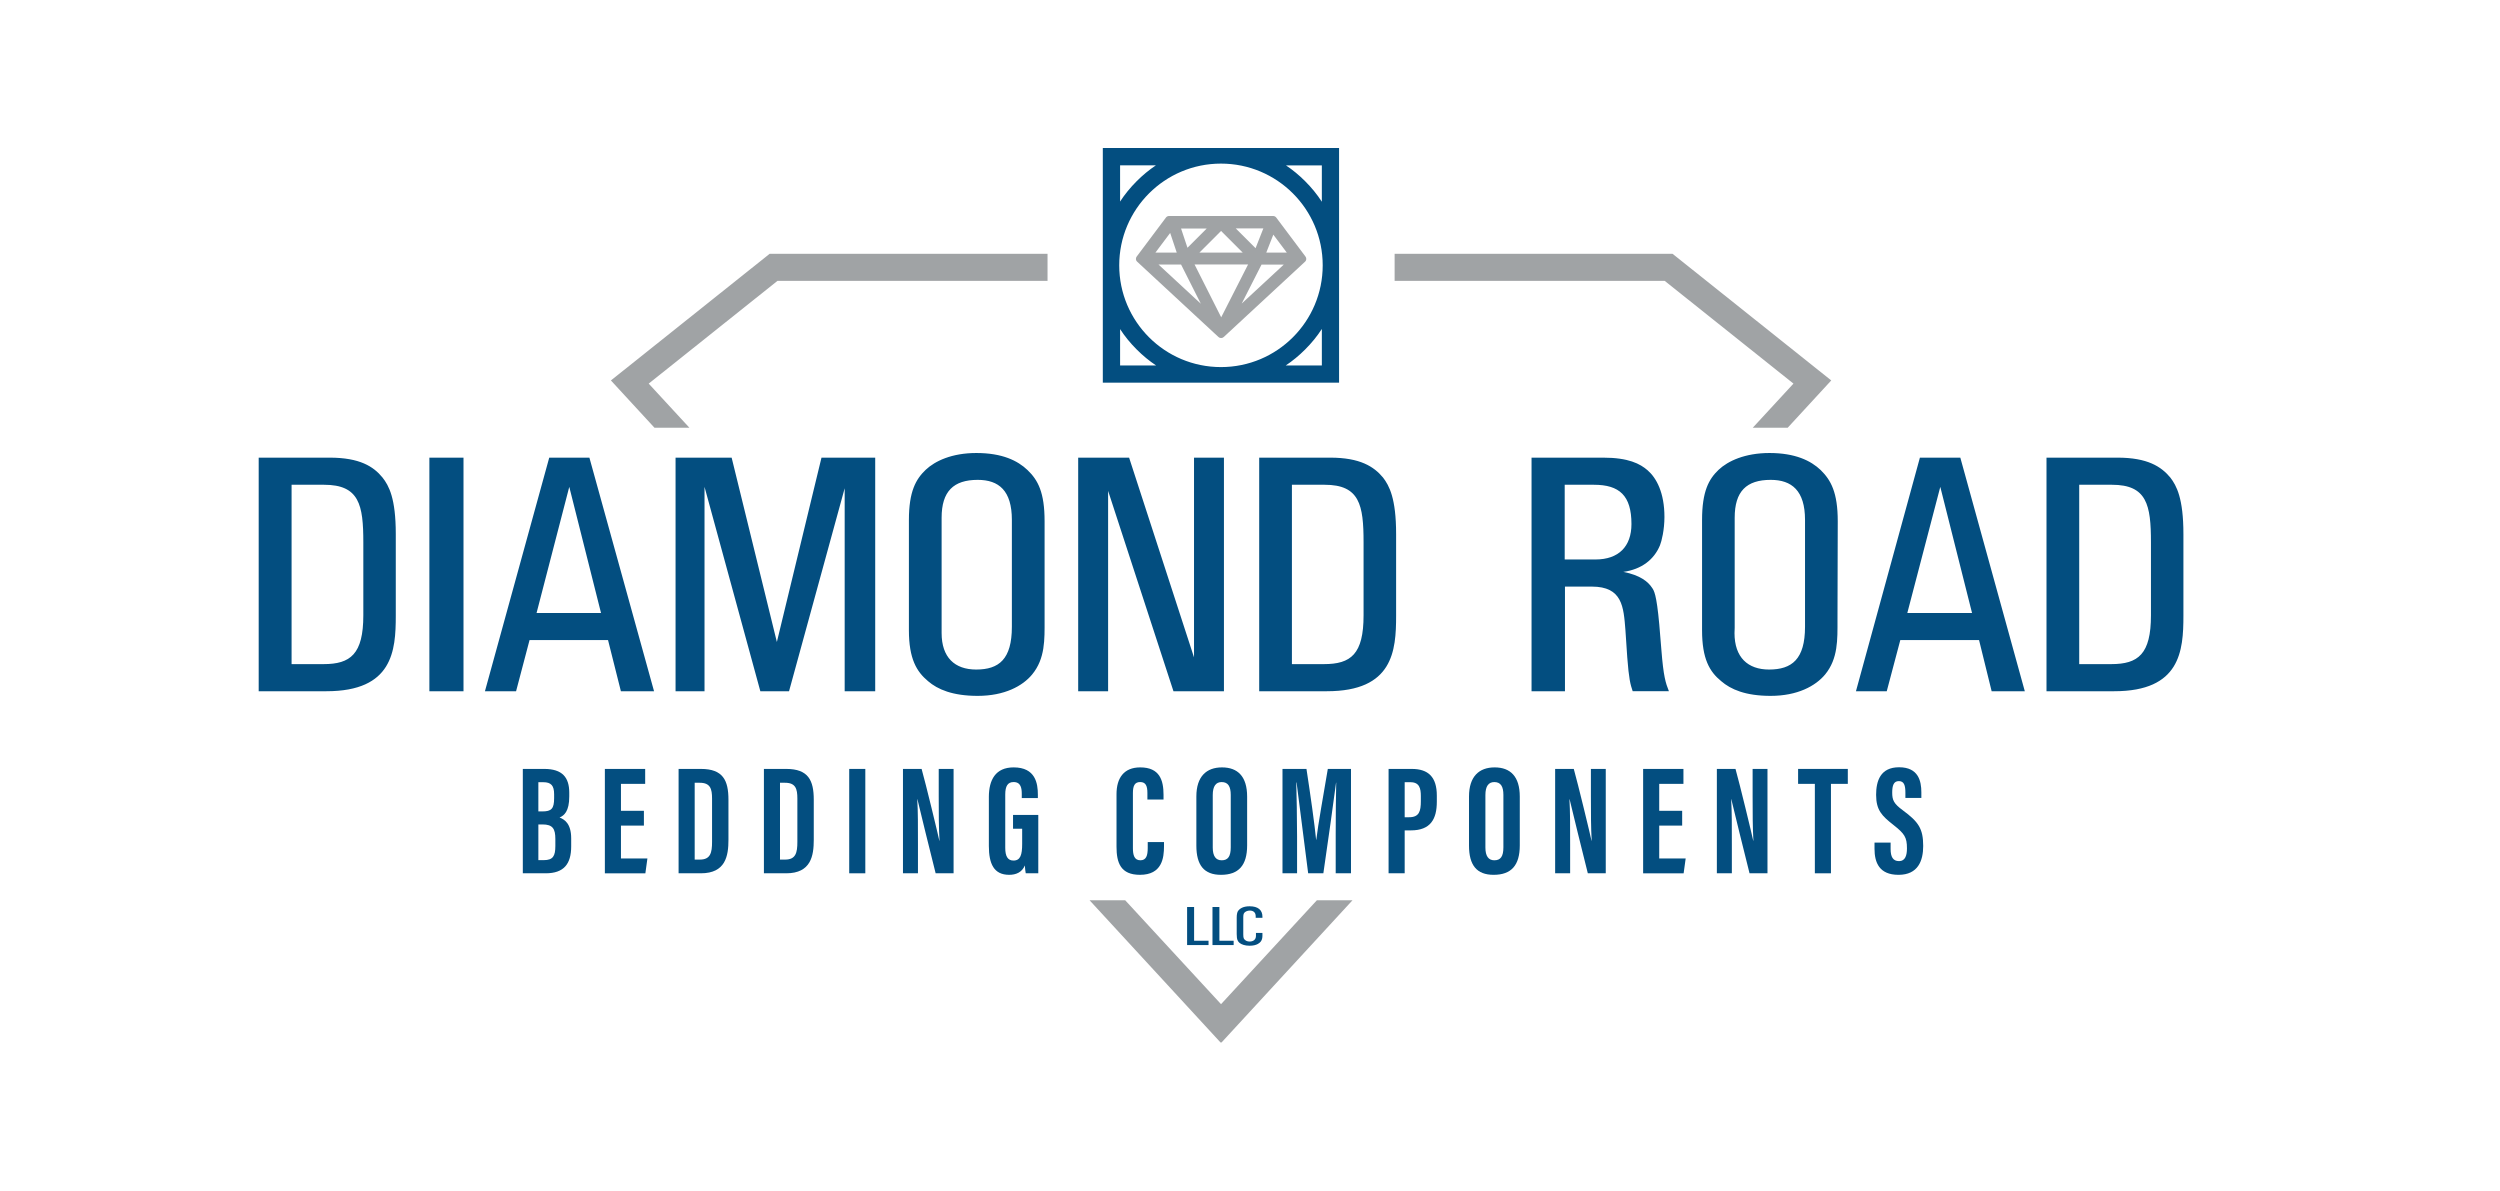 <?xml version="1.0" encoding="UTF-8"?>
<svg id="Layer_1" xmlns="http://www.w3.org/2000/svg" version="1.1" viewBox="0 0 864 411.444">
  <!-- Generator: Adobe Illustrator 29.1.0, SVG Export Plug-In . SVG Version: 2.1.0 Build 142)  -->
  <defs>
    <style>
      .st0, .st1 {
        fill-rule: evenodd;
      }

      .st0, .st2 {
        fill: #034e80;
      }

      .st1 {
        fill: #a0a3a5;
      }
    </style>
  </defs>
  <g>
    <path class="st0" d="M100.772,229.518v-61.983h11.217c12.185,0,13.576,6.954,13.576,19.865v25.247c0,13.425-4.445,16.872-13.727,16.872h-11.066ZM89.403,238.891h23.402c22.919,0,23.977-13.969,23.977-26.063v-28.27c0-12.336-2.358-16.69-4.596-19.532-3.084-3.779-7.831-6.863-18.262-6.863h-24.521v80.729ZM148.393,238.891h11.792v-80.729h-11.792v80.729ZM185.432,211.86l11.308-43.6,10.976,43.6h-22.284ZM167.593,238.891h10.764l4.656-17.688h27.121l4.445,17.688h11.459l-22.344-80.729h-13.878l-22.223,80.729ZM233.476,238.891h10.008v-70.631l19.29,70.631h9.917l19.23-70.147v70.147h10.552v-80.729h-18.565l-15.42,63.707-15.632-63.707h-19.381v80.729ZM325.423,218.784v-39.851c0-9.131,4.112-13.092,12.487-13.092,7.287,0,11.792,3.719,11.792,13.818v36.948c0,11.217-4.445,14.785-12.336,14.785-7.438,0-11.943-4.203-11.943-12.608ZM337.91,240.493c9.222,0,15.511-3.386,18.807-7.408,4.535-5.503,4.293-12.125,4.293-18.655v-34.287c0-9.948-2.268-14.211-5.896-17.688-3.386-3.235-8.708-5.896-17.688-5.896-8.466,0-14.271,2.751-17.506,5.805-3.386,3.235-5.805,7.438-5.805,17.355v38.097c0,9.857,2.661,14.301,6.622,17.597,3.296,2.842,8.466,5.08,17.174,5.08ZM372.621,238.891h10.341v-69.24l22.586,69.24h17.446v-80.729h-10.341v69.028l-22.435-69.028h-17.597v80.729ZM446.486,229.518v-61.983h11.308c12.094,0,13.455,6.954,13.455,19.865v25.247c0,13.425-4.354,16.872-13.697,16.872h-11.066ZM435.178,238.891h23.402c22.858,0,23.916-13.969,23.916-26.063v-28.27c0-12.336-2.358-16.69-4.535-19.532-3.145-3.779-7.922-6.863-18.232-6.863h-24.551v80.729ZM540.761,193.356v-25.821h10.099c8.799,0,12.971,3.719,12.971,13.576,0,7.74-4.414,12.245-12.427,12.245h-10.643ZM529.302,238.891h11.55v-36.162h9.282c10.552,0,10.976,6.954,11.61,15.027l.635,9.434c.574,7.498,1.058,9.282,1.875,11.701h12.518c-1.149-2.903-1.875-5.08-2.6-14.301l-.726-8.768c-.968-10.673-1.844-11.731-2.51-12.699-1.361-2.086-4.112-4.354-9.917-5.473,6.38-.907,10.643-4.293,12.669-9.192.574-1.391,1.542-5.352,1.542-9.796,0-8.375-2.751-13.455-5.805-16.116-2.6-2.268-6.622-4.384-15.42-4.384h-24.703v80.729ZM599.449,218.784c0-.544.06-1.209.06-1.844v-38.006c0-9.131,4.052-13.092,12.457-13.092,7.257,0,11.852,3.719,11.852,13.818v36.948c0,11.217-4.535,14.785-12.427,14.785-7.347,0-11.943-4.203-11.943-12.608ZM611.966,240.493c9.192,0,15.481-3.386,18.807-7.408,4.505-5.503,4.263-12.125,4.263-18.655l.091-34.287c0-9.948-2.358-14.211-5.896-17.688-3.386-3.235-8.799-5.896-17.688-5.896-8.466,0-14.362,2.751-17.597,5.805-3.386,3.235-5.715,7.438-5.715,17.355v38.097c0,9.857,2.57,14.301,6.622,17.597,3.296,2.842,8.375,5.08,17.113,5.08ZM659.164,211.86l11.399-43.6,10.976,43.6h-22.374ZM641.416,238.891h10.643l4.687-17.688h27.212l4.354,17.688h11.459l-22.284-80.729h-13.969l-22.102,80.729ZM718.577,229.518v-61.983h11.308c12.094,0,13.485,6.954,13.485,19.865v25.247c0,13.425-4.384,16.872-13.727,16.872h-11.066ZM707.269,238.891h23.402c22.858,0,23.916-13.969,23.916-26.063v-28.27c0-12.336-2.358-16.69-4.535-19.532-3.145-3.779-7.892-6.863-18.232-6.863h-24.551v80.729Z"/>
    <path class="st0" d="M399.467,57.148c-2.318,1.547-4.523,3.367-6.616,5.46-2.224,2.224-4.14,4.575-5.748,7.054v-12.514h12.364ZM387.104,113.736c1.608,2.479,3.524,4.831,5.748,7.055,2.112,2.111,4.338,3.946,6.68,5.502h-12.428v-12.557ZM444.37,126.293c2.342-1.556,4.569-3.391,6.68-5.502,2.24-2.24,4.167-4.609,5.782-7.107v12.61h-12.462ZM456.829,69.722c-1.616-2.498-3.543-4.868-5.783-7.107-2.092-2.093-4.298-3.912-6.616-5.46h12.398v12.567ZM462.783,51.157h-81.651v81.082h81.651V51.157ZM421.965,56.541c19.42,0,35.162,15.743,35.162,35.162s-15.743,35.162-35.162,35.162-35.162-15.743-35.162-35.162,15.743-35.162,35.162-35.162Z"/>
    <path class="st1" d="M439.999,74.649h-35.981c-.21,0-.409.047-.596.141-.188.094-.344.225-.47.393l-10.108,13.478c-.178.237-.267.504-.267.8,0,.388.142.714.427.978l28.102,26.036c.256.237.558.355.906.355s.65-.118.906-.355l28.099-26.029c.285-.264.427-.59.427-.978,0-.296-.089-.563-.267-.8l-10.112-13.484c-.126-.168-.283-.299-.47-.393-.188-.094-.387-.141-.596-.141ZM404.413,80.5l2.264,6.789h-7.358l5.094-6.789ZM431.338,91.397l-9.294,18.267-9.209-18.267h18.503ZM427.075,78.934h9.539l-2.69,6.843-6.848-6.843ZM414.527,87.289l7.476-7.476,7.471,7.476h-14.946ZM408.177,91.421l6.834,13.556-14.634-13.556h7.8ZM435.985,91.44h7.693l-14.547,13.476,6.854-13.476ZM437.627,87.289l2.432-6.199,4.652,6.199h-7.084ZM410.389,85.626l-2.211-6.641h8.857l-6.646,6.641Z"/>
    <path class="st1" d="M226.181,147.821l-15.049-16.341,54.863-43.775h96.034v9.363h-93.335l-44.501,35.507,14.063,15.245h-12.075ZM376.551,311.13l45.27,49.156h.335l45.27-49.156h-12.313l-33.124,35.911-33.124-35.911h-12.313ZM605.756,147.821l14.063-15.245-44.501-35.507h-93.335v-9.363h96.034l54.863,43.775-15.049,16.341h-12.075Z"/>
    <path class="st0" d="M410.264,326.604h7.408v-1.482h-4.989v-11.671h-2.419v13.153ZM419.032,326.604h7.317v-1.482h-4.928v-11.671h-2.389v13.153ZM434.06,322.432v.998c0,1.361-.998,1.965-2.207,1.965-.756,0-1.33-.272-1.693-.665-.272-.242-.484-.514-.484-1.814v-5.987c0-1.149.272-1.421.635-1.723.363-.272.907-.514,1.633-.514,1.179,0,2.026.635,2.026,1.935v.574h2.328v-.393c0-2.328-1.542-3.598-4.445-3.598-2.177,0-3.447.756-4.082,1.784-.151.333-.363.907-.363,2.147v5.654c0,2.056.423,2.57.998,3.084.695.544,1.844.968,3.447.968,1.27,0,2.207-.242,2.903-.635.998-.574,1.542-1.361,1.542-2.842v-.937h-2.237Z"/>
  </g>
  <g>
    <path class="st2" d="M180.685,265.739h7.405c6.245,0,8.646,2.923,8.646,8.213v1.326c0,5.117-1.771,6.594-3.348,7.249,1.608.642,4.016,1.986,4.016,7.235v2.735c0,6.1-2.543,9.313-8.822,9.313h-7.896v-36.072ZM187.464,280.426c3.11,0,4.041-.961,4.041-4.537v-1.408c0-2.994-1.064-4.149-3.726-4.149h-1.722v10.095h1.406ZM186.058,297.265h1.857c3.212,0,4.013-1.418,4.013-4.91v-2.402c0-3.519-.892-5.028-4.437-5.028h-1.434v12.341Z"/>
    <path class="st2" d="M222.534,285.334h-7.93v11.361h9.14l-.704,5.116h-13.998v-36.072h13.931v5.164h-8.368v9.314h7.93v5.116Z"/>
    <path class="st2" d="M234.522,265.739h7.717c7.653,0,9.514,3.965,9.514,10.66v13.832c0,5.515-.946,11.58-9.524,11.58h-7.706v-36.072ZM240.086,297.076h1.784c3.656,0,4.218-2.354,4.218-6.089v-15.026c0-3.317-.586-5.438-4.253-5.438h-1.749v26.554Z"/>
    <path class="st2" d="M264.007,265.739h7.717c7.653,0,9.514,3.965,9.514,10.66v13.832c0,5.515-.946,11.58-9.524,11.58h-7.706v-36.072ZM269.57,297.076h1.784c3.656,0,4.218-2.354,4.218-6.089v-15.026c0-3.317-.586-5.438-4.253-5.438h-1.749v26.554Z"/>
    <path class="st2" d="M299.054,265.739v36.072h-5.563v-36.072h5.563Z"/>
    <path class="st2" d="M312.065,301.811v-36.072h6.443c1.438,5.09,5.742,22.896,6.124,24.808h.061c-.257-4.437-.27-9.513-.27-15.44v-9.367h5.136v36.072h-6.199c-1.138-4.31-5.939-24.093-6.3-25.608h-.054c.264,4.368.242,9.258.242,15.744v9.864h-5.184Z"/>
    <path class="st2" d="M358.833,301.811h-4.337c-.148-.635-.257-1.939-.305-2.708-1,2.399-3.093,3.235-5.421,3.235-5.311,0-7.019-3.843-7.019-9.956v-16.942c0-5.893,2.294-10.229,8.562-10.229,7.576,0,8.376,5.569,8.376,9.442v1.171h-5.563v-1.443c0-1.902-.276-4.102-2.818-4.102-2.026,0-2.892,1.402-2.892,4.283v18.452c0,2.888.836,4.397,2.846,4.397,2.412,0,3-2.02,3-5.728v-5.266h-3.155v-4.783h8.726v20.175Z"/>
    <path class="st2" d="M402.28,291.026v1.406c0,4.125-.687,9.906-8.314,9.906-6.682,0-8.097-4.175-8.097-9.679v-18.189c0-5.566,2.525-9.259,8.191-9.259,6.766,0,8.058,4.484,8.058,9.483v1.615h-5.576v-2.269c0-2.396-.562-3.762-2.494-3.762-1.9,0-2.514,1.313-2.514,3.781v19.073c0,2.354.468,4.183,2.58,4.183,2.009,0,2.542-1.589,2.542-4.273v-2.018h5.624Z"/>
    <path class="st2" d="M431.009,275.313v16.845c0,6.912-2.934,10.181-9.045,10.181-5.862,0-8.502-3.353-8.502-10.086v-16.981c0-6.908,3.479-10.06,8.854-10.06,5.47,0,8.692,3.16,8.692,10.102ZM419.127,274.768v18.144c0,2.997,1.082,4.405,3.088,4.405,2.162,0,3.13-1.312,3.13-4.485v-18.104c0-2.863-.879-4.447-3.137-4.447-2.004,0-3.081,1.435-3.081,4.488Z"/>
    <path class="st2" d="M461.617,288.392c0-6.13.067-13.764.176-17.898h-.055c-.829,6.261-2.824,20.872-4.386,31.317h-5.25c-1.164-9.37-3.179-24.768-4.002-31.364h-.107c.107,4.205.276,12.366.276,18.569v12.795h-5.041v-36.072h8.288c1.403,9.168,2.851,19.445,3.336,24.5h.055c.587-5.117,2.541-15.851,3.986-24.5h8.009v36.072h-5.285v-13.419Z"/>
    <path class="st2" d="M479.894,265.739h8.023c5.729,0,8.649,2.83,8.649,9.209v2.125c0,5.953-2.126,9.908-8.96,9.908h-2.149v14.83h-5.563v-36.072ZM485.457,282.436h1.524c3.469,0,4.062-2.026,4.062-5.547v-1.773c0-2.622-.477-4.784-3.567-4.784h-2.02v12.104Z"/>
    <path class="st2" d="M525.237,275.313v16.845c0,6.912-2.934,10.181-9.045,10.181-5.862,0-8.502-3.353-8.502-10.086v-16.981c0-6.908,3.479-10.06,8.854-10.06,5.47,0,8.692,3.16,8.692,10.102ZM513.355,274.768v18.144c0,2.997,1.082,4.405,3.088,4.405,2.162,0,3.13-1.312,3.13-4.485v-18.104c0-2.863-.879-4.447-3.137-4.447-2.004,0-3.081,1.435-3.081,4.488Z"/>
    <path class="st2" d="M537.457,301.811v-36.072h6.442c1.438,5.09,5.743,22.896,6.125,24.808h.061c-.257-4.437-.27-9.513-.27-15.44v-9.367h5.136v36.072h-6.199c-1.138-4.31-5.938-24.093-6.3-25.608h-.054c.264,4.368.242,9.258.242,15.744v9.864h-5.184Z"/>
    <path class="st2" d="M581.357,285.334h-7.93v11.361h9.14l-.704,5.116h-13.998v-36.072h13.931v5.164h-8.368v9.314h7.93v5.116Z"/>
    <path class="st2" d="M593.346,301.811v-36.072h6.442c1.438,5.09,5.743,22.896,6.125,24.808h.061c-.257-4.437-.27-9.513-.27-15.44v-9.367h5.136v36.072h-6.199c-1.138-4.31-5.938-24.093-6.3-25.608h-.054c.264,4.368.242,9.258.242,15.744v9.864h-5.184Z"/>
    <path class="st2" d="M627.214,270.903h-5.791v-5.164h17.18v5.164h-5.825v30.908h-5.563v-30.908Z"/>
    <path class="st2" d="M653.396,291.195v2.229c0,2.685.806,4.179,2.92,4.179,2.168,0,2.729-2.054,2.729-4.396,0-3.877-.836-5.08-4.704-8.132-3.882-3.065-5.956-5.024-5.956-10.364,0-4.754,1.438-9.552,7.95-9.545,6.658.006,7.686,4.753,7.686,8.666v1.927h-5.516v-1.777c0-2.512-.423-4.032-2.271-4.032-1.808,0-2.285,1.572-2.285,3.963,0,2.548.484,3.797,3.654,6.116,5.398,3.992,7.054,6.31,7.054,12.345,0,5.117-1.794,9.967-8.524,9.967-6.673,0-8.3-4.251-8.3-9.003v-2.141h5.563Z"/>
  </g>
</svg>
